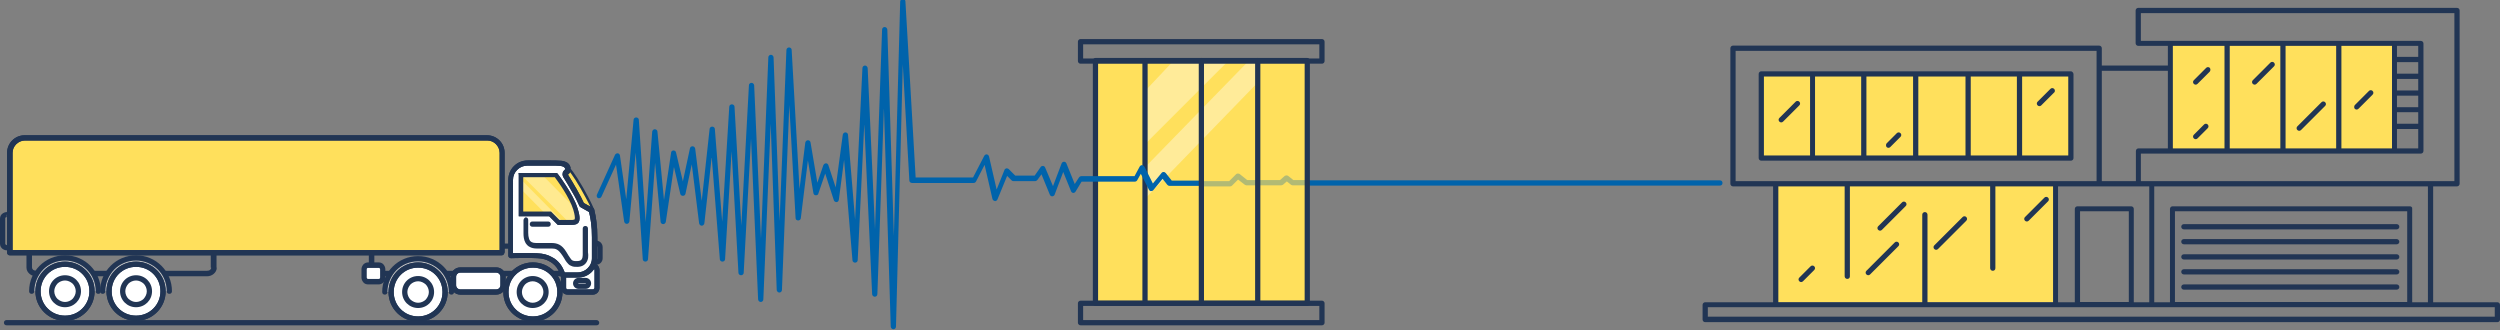 <?xml version="1.0" encoding="utf-8"?>
<!-- Generator: Adobe Illustrator 22.0.0, SVG Export Plug-In . SVG Version: 6.00 Build 0)  -->
<svg version="1.1" id="Layer_1" xmlns="http://www.w3.org/2000/svg" xmlns:xlink="http://www.w3.org/1999/xlink" x="0px" y="0px"
	 width="953.7px" height="125.9px" viewBox="0 0 953.7 125.9" style="enable-background:new 0 0 953.7 125.9;" xml:space="preserve"
	>
<rect x="0" y="0" width="953.7" height="125.9" fill="#808080" stroke="none"/>
<style type="text/css">
	.st0{fill:#0063AB;}
	.st1{fill:#FFE05C;}
	.st2{fill:#B2BA74;}
	.st3{fill:#FFEB99;}
	.st4{fill:#213554;}
	.st5{fill:#FFFFFF;}
	.st6{fill:#C3C3C3;}
	.st7{fill:#A2A2A4;}
	.st8{clip-path:url(#SVGID_2_);fill:#FFEA90;}
	.st9{fill:#68768B;}
	.st10{fill:#FFEA90;}
	.st11{fill:#2F545C;}
</style>
<g>
	<path class="st0" d="M498.7,70.8h157.4c0.6,0,1-0.4,1-1s-0.4-1-1-1H498.7c-0.6,0-1,0.4-1,1S498.1,70.8,498.7,70.8"/>
	<polyline class="st1" points="498.7,115.7 417.9,115.7 417.9,23.1 498.7,23.1 498.7,115.7 	"/>
	<path class="st0" d="M498.7,68.8L498.7,68.8v2c0.6,0,1-0.4,1-1S499.3,68.8,498.7,68.8"/>
	<path class="st2" d="M472.2,66.2c-0.3,0-0.5,0.1-0.7,0.3l-2.6,2.6h-10.4c-0.6,0-1,0.4-1,1s0.4,1,1,1h10.8c0.3,0,0.5-0.1,0.7-0.3
		l2.3-2.3l2.6,2c0.2,0.1,0.4,0.2,0.6,0.2h13.2c0.2,0,0.5-0.1,0.7-0.2l1.5-1.3l1.6,1.3c0.2,0.1,0.4,0.2,0.6,0.2h5.6v-2h-5.3l-2-1.6
		c-0.2-0.1-0.4-0.2-0.6-0.2c-0.2,0-0.5,0.1-0.7,0.2l-1.8,1.6h-12.5l-3-2.4C472.7,66.3,472.5,66.2,472.2,66.2"/>
	<polyline class="st3" points="475.8,23.8 437.6,63 437.5,75.1 479.4,31.9 479.5,23.8 475.8,23.8 	"/>
	<polyline class="st3" points="447.1,23.8 437.2,34.3 436.9,54.9 468,23.8 447.1,23.8 	"/>
	<path class="st4" d="M498.7,115.7v-1h-79.8V24.1h78.8l0,91.6H498.7v-1V115.7h1V23.1c0-0.3-0.1-0.5-0.3-0.7
		c-0.2-0.2-0.4-0.3-0.7-0.3h-80.8c-0.3,0-0.5,0.1-0.7,0.3c-0.2,0.2-0.3,0.4-0.3,0.7v92.6c0,0.3,0.1,0.5,0.3,0.7
		c0.2,0.2,0.4,0.3,0.7,0.3h80.8c0.3,0,0.5-0.1,0.7-0.3c0.2-0.2,0.3-0.4,0.3-0.7H498.7z"/>
	<path class="st4" d="M435.8,23.1v92.6c0,0.6,0.4,1,1,1c0.6,0,1-0.4,1-1V23.1c0-0.6-0.4-1-1-1C436.2,22.1,435.8,22.6,435.8,23.1"/>
	<path class="st4" d="M478.8,23.1v92.6c0,0.6,0.4,1,1,1c0.6,0,1-0.4,1-1V23.1c0-0.6-0.4-1-1-1C479.2,22.1,478.8,22.6,478.8,23.1"/>
	<path class="st4" d="M504.3,123.1v-1h-91.1v-5.4h90.1l0,6.4H504.3v-1V123.1h1v-7.4c0-0.3-0.1-0.5-0.3-0.7s-0.4-0.3-0.7-0.3h-92.1
		c-0.3,0-0.5,0.1-0.7,0.3c-0.2,0.2-0.3,0.4-0.3,0.7v7.4c0,0.3,0.1,0.5,0.3,0.7c0.2,0.2,0.4,0.3,0.7,0.3h92.1c0.3,0,0.5-0.1,0.7-0.3
		c0.2-0.2,0.3-0.4,0.3-0.7H504.3z"/>
	<path class="st4" d="M504.3,23.3v-1h-91.1v-5.4l90.1,0l0,6.4H504.3v-1V23.3h1v-7.4c0-0.3-0.1-0.5-0.3-0.7c-0.2-0.2-0.4-0.3-0.7-0.3
		h-92.1c-0.3,0-0.5,0.1-0.7,0.3c-0.2,0.2-0.3,0.4-0.3,0.7v7.4c0,0.3,0.1,0.5,0.3,0.7c0.2,0.2,0.4,0.3,0.7,0.3h92.1
		c0.3,0,0.5-0.1,0.7-0.3s0.3-0.4,0.3-0.7H504.3z"/>
	<path class="st0" d="M229.5,74.9l5.5-12.1l3.1,21.7c0.1,0.5,0.5,0.9,1,0.9c0.5,0,0.9-0.4,1-0.9l2.4-26.3l2.7,40.7
		c0,0.5,0.5,0.9,1,0.9c0.5,0,1-0.4,1-0.9l2.7-36.8l2.1,22.5c0,0.5,0.5,0.9,1,0.9c0.5,0,0.9-0.4,1-0.9l3.1-20.9l2.4,10.2
		c0.1,0.5,0.5,0.8,1,0.8c0.5,0,0.9-0.3,1-0.8l2.4-11.2l2.8,22.5c0.1,0.5,0.5,0.9,1,0.9s0.9-0.4,1-0.9l2.8-25.3l3.1,39
		c0,0.5,0.5,0.9,1,0.9c0.5,0,1-0.4,1-0.9l2.5-41.2l2.6,46.4c0,0.5,0.5,0.9,1,0.9s1-0.4,1-0.9l2.8-51.2l2.7,61.3c0,0.5,0.5,1,1,1
		c0.5,0,1-0.4,1-1l2.8-67l2.3,63.4c0,0.5,0.5,1,1,1c0.5,0,1-0.4,1-1l2.8-70.5l2.4,43.1c0,0.5,0.4,0.9,1,0.9c0.5,0,1-0.4,1-0.9
		l2.7-22l2.1,12.5c0.1,0.4,0.4,0.8,0.9,0.8c0.5,0,0.9-0.2,1-0.7l2.6-7.6l3.3,10.2c0.1,0.4,0.6,0.7,1,0.7c0.5,0,0.8-0.4,0.9-0.9
		l2-15.2l3.2,38.3c0,0.5,0.5,0.9,1,0.9s1-0.4,1-1l2.5-51.9l3,64.9c0,0.5,0.5,1,1,1c0.5,0,1-0.4,1-1l2.5-71l2.6,83.4c0,0.5,0.5,1,1,1
		c0.5,0,1-0.4,1-1l2.6-100l2.5,44.3c0,0.5,0.5,0.9,1,0.9h23.5c0.4,0,0.7-0.2,0.9-0.5l3.3-6.4l3,13c0.1,0.4,0.5,0.7,0.9,0.8
		s0.8-0.2,1-0.6l3.7-9l1.7,1.7c0.2,0.2,0.4,0.3,0.7,0.3h8.3c0.3,0,0.6-0.2,0.8-0.4l1.6-2.2l3.2,7.8c0.2,0.4,0.5,0.6,0.9,0.6
		s0.8-0.3,0.9-0.6l3.3-8.7l3,7.4c0.1,0.3,0.5,0.6,0.8,0.6c0.4,0,0.7-0.2,0.9-0.5l2.3-3.8h20.3c0.4,0,0.7-0.2,0.9-0.5l1.4-2.5
		l3.1,6.1c0.2,0.3,0.4,0.5,0.8,0.5c0.3,0,0.7-0.1,0.9-0.4l3.5-4.3l1.8,2.3c0.2,0.2,0.5,0.4,0.8,0.4H458c0.6,0,1-0.4,1-1
		c0-0.6-0.4-1-1-1l-11,0l-2.3-2.9c-0.2-0.2-0.5-0.4-0.8-0.4c-0.3,0-0.6,0.1-0.8,0.4l-3.3,4l-3.2-6.4c-0.2-0.3-0.5-0.5-0.9-0.6
		c-0.4,0-0.7,0.2-0.9,0.5l-2,3.7h-20.3c-0.3,0-0.7,0.2-0.9,0.5l-1.6,2.5l-3.2-7.9c-0.2-0.4-0.5-0.6-0.9-0.6c-0.4,0-0.8,0.3-0.9,0.6
		l-3.3,8.7l-3-7.1c-0.1-0.3-0.5-0.6-0.8-0.6c-0.4,0-0.7,0.1-0.9,0.4l-2.3,3.3h-7.4l-2.5-2.5c-0.2-0.2-0.6-0.3-0.9-0.3
		c-0.3,0.1-0.6,0.3-0.7,0.6l-3,7.5l-2.9-12.6c-0.1-0.4-0.4-0.7-0.8-0.8c-0.4-0.1-0.8,0.2-1,0.5l-4.3,8.3h-21.9l-3.9-67.2
		c0-0.5-0.5-1-1-0.9c-0.5,0-1,0.4-1,1l-2.4,89.4l-2.5-78.7c0-0.5-0.5-1-1-1c-0.5,0-1,0.4-1,1l-2.7,76.1l-2.8-61.4c0-0.5-0.5-1-1-1
		c-0.5,0-1,0.4-1,1l-2.8,57.8l-2.7-32.4c0-0.5-0.5-0.9-1-0.9c-0.5,0-0.9,0.4-1,0.9l-2.7,20.1L316,63c-0.1-0.4-0.5-0.7-0.9-0.7
		c-0.4,0-0.8,0.3-1,0.7l-2.3,6.7l-2.6-15.4c-0.1-0.5-0.5-0.8-1-0.8s-0.9,0.4-1,0.9L305,72.1l-3-53.1c0-0.5-0.5-0.9-1-0.9
		c-0.5,0-1,0.4-1,1l-2.6,65.2l-2.3-62.4c0-0.5-0.5-1-1-1c-0.5,0-1,0.4-1,1L290.3,91l-2.6-58.4c0-0.5-0.5-1-1-1c-0.5,0-1,0.4-1,0.9
		l-2.9,53.5l-2.6-45.3c0-0.5-0.5-0.9-1-0.9s-1,0.4-1,0.9l-2.7,43.9l-2.8-35.4c0-0.5-0.5-0.9-1-0.9s-1,0.4-1,0.9l-3,27.4l-2.5-19.9
		c-0.1-0.5-0.5-0.9-1-0.9c-0.5,0-0.9,0.3-1,0.8l-2.7,12.6l-2.6-11c-0.1-0.5-0.5-0.8-1-0.8c-0.5,0-0.9,0.4-0.9,0.9l-2.7,18l-2.5-26.1
		c0-0.5-0.5-0.9-1-0.9c-0.5,0-0.9,0.4-1,0.9l-2.5,34.5l-2.6-39c0-0.5-0.5-0.9-1-0.9c-0.5,0-1,0.4-1,0.9l-2.8,30.3l-2.4-16.7
		c-0.1-0.4-0.4-0.8-0.8-0.8c-0.4-0.1-0.9,0.2-1.1,0.6l-6.9,15.2c-0.2,0.5,0,1.1,0.5,1.3C228.7,75.7,229.3,75.5,229.5,74.9
		L229.5,74.9z"/>
	<path class="st4" d="M457.3,23.1v92.6c0,0.6,0.4,1,1,1c0.6,0,1-0.4,1-1V23.1c0-0.6-0.4-1-1-1C457.7,22.1,457.3,22.6,457.3,23.1"/>
	<path class="st4" d="M227.6,122.1H2.5c-0.6,0-1,0.4-1,1c0,0.6,0.4,1,1,1h225.1c0.6,0,1-0.4,1-1
		C228.6,122.6,228.1,122.1,227.6,122.1"/>
	<path class="st4" d="M227.7,109.8h-1c0,0.2-0.1,0.3-0.2,0.4c-0.1,0.1-0.2,0.1-0.3,0.1h-9.7c-0.1,0-0.2,0-0.3-0.1
		c-0.1-0.1-0.2-0.3-0.2-0.4V103c0-0.2,0.1-0.3,0.2-0.4c0.1-0.1,0.2-0.1,0.3-0.1h9.7c0.1,0,0.2,0,0.3,0.1c0.1,0.1,0.2,0.3,0.2,0.4
		v6.8H227.7h1V103c0-0.7-0.3-1.3-0.7-1.8c-0.4-0.5-1.1-0.8-1.8-0.8h-9.7c-0.7,0-1.3,0.3-1.8,0.8c-0.4,0.5-0.7,1.1-0.7,1.8v6.8
		c0,0.7,0.3,1.3,0.7,1.8c0.4,0.5,1.1,0.8,1.8,0.8h9.7c0.7,0,1.3-0.3,1.8-0.8c0.4-0.5,0.7-1.1,0.7-1.8H227.7z"/>
	<path class="st5" d="M227.7,109.8c0,0.9-0.7,1.6-1.5,1.6h-9.7c-0.8,0-1.5-0.7-1.5-1.6V103c0-0.9,0.7-1.6,1.5-1.6h9.7
		c0.8,0,1.5,0.7,1.5,1.6V109.8z"/>
	<path class="st4" d="M227.7,109.8h-1c0,0.2-0.1,0.3-0.2,0.4c-0.1,0.1-0.2,0.1-0.3,0.1h-9.7c-0.1,0-0.2,0-0.3-0.1
		c-0.1-0.1-0.2-0.3-0.2-0.4V103c0-0.2,0.1-0.3,0.2-0.4c0.1-0.1,0.2-0.1,0.3-0.1h9.7c0.1,0,0.2,0,0.3,0.1c0.1,0.1,0.2,0.3,0.2,0.4
		v6.8H227.7h1V103c0-0.7-0.3-1.3-0.7-1.8c-0.4-0.5-1.1-0.8-1.8-0.8h-9.7c-0.7,0-1.3,0.3-1.8,0.8c-0.4,0.5-0.7,1.1-0.7,1.8v6.8
		c0,0.7,0.3,1.3,0.7,1.8c0.4,0.5,1.1,0.8,1.8,0.8h9.7c0.7,0,1.3-0.3,1.8-0.8c0.4-0.5,0.7-1.1,0.7-1.8H227.7z"/>
	<path class="st5" d="M224.5,108.1c0,0.6-0.5,1.1-1.1,1.1h-2.7c-0.6,0-1.1-0.5-1.1-1.1c0-0.6,0.5-1.1,1.1-1.1h2.7
		C224,107,224.5,107.5,224.5,108.1z"/>
	<path class="st4" d="M224.5,108.1h-1l-0.1,0.1h-2.7l-0.1-0.1l0.1-0.1h2.7l0.1,0.1H224.5h1c0-1.2-1-2.1-2.1-2.1h-2.7
		c-1.2,0-2.1,1-2.1,2.1c0,1.2,1,2.1,2.1,2.1h2.7c1.2,0,2.1-1,2.1-2.1H224.5z"/>
	<path class="st4" d="M223.1,102h-1c0,0.3-0.1,0.6-0.4,0.9c-0.3,0.3-0.8,0.4-1.3,0.4h-75.9c-0.5,0-1-0.2-1.3-0.4
		c-0.3-0.3-0.4-0.6-0.4-0.9v-7.3l0-0.1l0,0l-0.3-0.1l0.2,0.2l0.1-0.1l-0.3-0.1l0.2,0.2l-0.3-0.2l0.2,0.3l0.1-0.1l-0.3-0.2l0.2,0.3
		l-0.1-0.1l0,0.1l0,0l-0.1-0.1l0,0.1c0,0,0.1,0,0.3,0c0.4,0,0.9,0.1,1.6,0.1h75.9c0.5,0,1,0.2,1.3,0.4c0.3,0.3,0.4,0.6,0.4,0.9v5.9
		H223.1h1v-5.9c0-1-0.5-1.8-1.2-2.4c-0.7-0.6-1.6-0.9-2.6-0.9h-75.9c-0.5,0-1.1-0.1-1.6-0.1c-0.2,0-0.4,0-0.7,0.1
		c-0.2,0-0.4,0.1-0.5,0.2c-0.3,0.1-0.6,0.4-0.7,0.7c-0.2,0.3-0.2,0.6-0.2,1v7.3c0,1,0.5,1.8,1.2,2.4c0.7,0.6,1.6,0.9,2.6,0.9h75.9
		c1,0,1.9-0.3,2.6-0.9c0.7-0.6,1.2-1.4,1.2-2.4H223.1z"/>
	<path class="st6" d="M146.8,111.4c0-7,5.7-12.7,12.7-12.7c7,0,12.7,5.7,12.7,12.7"/>
	<path class="st4" d="M147.8,111.4c0-3.2,1.3-6.1,3.4-8.3c2.1-2.1,5-3.4,8.3-3.4c3.2,0,6.1,1.3,8.3,3.4c2.1,2.1,3.4,5,3.4,8.3
		c0,0.6,0.4,1,1,1c0.6,0,1-0.4,1-1c0-7.6-6.1-13.7-13.7-13.7c-7.6,0-13.7,6.1-13.7,13.7c0,0.6,0.4,1,1,1
		C147.4,112.4,147.8,112,147.8,111.4L147.8,111.4z"/>
	<path class="st5" d="M169.8,111.4c0,5.7-4.6,10.3-10.3,10.3c-5.7,0-10.3-4.6-10.3-10.3c0-5.7,4.6-10.3,10.3-10.3
		C165.2,101.1,169.8,105.7,169.8,111.4z"/>
	<path class="st4" d="M169.8,111.4h-1c0,2.6-1,4.9-2.7,6.6c-1.7,1.7-4,2.7-6.6,2.7c-2.6,0-4.9-1-6.6-2.7c-1.7-1.7-2.7-4-2.7-6.6
		c0-2.6,1-4.9,2.7-6.6c1.7-1.7,4-2.7,6.6-2.7c2.6,0,4.9,1,6.6,2.7c1.7,1.7,2.7,4,2.7,6.6H169.8h1c0-6.2-5.1-11.3-11.3-11.3
		c-6.3,0-11.3,5.1-11.3,11.3c0,6.3,5.1,11.3,11.3,11.3c6.3,0,11.3-5.1,11.3-11.3H169.8z"/>
	<path class="st5" d="M164.6,111.4c0,2.8-2.3,5.1-5.1,5.1c-2.8,0-5.1-2.3-5.1-5.1s2.3-5.1,5.1-5.1
		C162.3,106.3,164.6,108.6,164.6,111.4z"/>
	<path class="st4" d="M164.6,111.4h-1c0,1.1-0.5,2.1-1.2,2.9c-0.7,0.7-1.8,1.2-2.9,1.2c-1.1,0-2.1-0.5-2.9-1.2
		c-0.7-0.7-1.2-1.8-1.2-2.9c0-1.1,0.5-2.1,1.2-2.9c0.7-0.7,1.8-1.2,2.9-1.2c1.1,0,2.1,0.5,2.9,1.2c0.7,0.7,1.2,1.8,1.2,2.9H164.6h1
		c0-3.4-2.7-6.1-6.1-6.1c-3.4,0-6.1,2.7-6.1,6.1c0,3.4,2.7,6.1,6.1,6.1c3.4,0,6.1-2.7,6.1-6.1H164.6z"/>
	<path class="st5" d="M146,105.9c0,0.9-0.7,1.6-1.5,1.6h-4.1c-0.8,0-1.5-0.7-1.5-1.6v-3.2c0-0.9,0.7-1.6,1.5-1.6h4.1
		c0.8,0,1.5,0.7,1.5,1.6V105.9z"/>
	<path class="st5" d="M191.9,108.8c0,1.4-1.1,2.6-2.6,2.6h-13.7c-1.4,0-2.6-1.1-2.6-2.6v-3.2c0-1.4,1.1-2.6,2.6-2.6h13.7
		c1.4,0,2.6,1.1,2.6,2.6V108.8z"/>
	<path class="st4" d="M191.9,108.8h-1c0,0.9-0.7,1.6-1.6,1.6h-13.7c-0.9,0-1.6-0.7-1.6-1.6v-3.2c0-0.9,0.7-1.6,1.6-1.6h13.7
		c0.9,0,1.6,0.7,1.6,1.6v3.2H191.9h1v-3.2c0-2-1.6-3.6-3.6-3.6h-13.7c-2,0-3.6,1.6-3.6,3.6v3.2c0,2,1.6,3.6,3.6,3.6h13.7
		c2,0,3.6-1.6,3.6-3.6H191.9z"/>
	<path class="st5" d="M213.6,111.4c0,5.7-4.6,10.3-10.3,10.3c-5.7,0-10.3-4.6-10.3-10.3c0-5.7,4.6-10.3,10.3-10.3
		C208.9,101.1,213.6,105.7,213.6,111.4z"/>
	<path class="st4" d="M213.6,111.4h-1c0,2.6-1,4.9-2.7,6.6c-1.7,1.7-4,2.7-6.6,2.7c-2.6,0-4.9-1-6.6-2.7c-1.7-1.7-2.7-4-2.7-6.6
		c0-2.6,1-4.9,2.7-6.6c1.7-1.7,4-2.7,6.6-2.7c2.6,0,4.9,1,6.6,2.7c1.7,1.7,2.7,4,2.7,6.6H213.6h1c0-6.3-5.1-11.3-11.3-11.3
		c-6.3,0-11.3,5.1-11.3,11.3c0,6.3,5.1,11.3,11.3,11.3c6.3,0,11.3-5.1,11.3-11.3H213.6z"/>
	<path class="st5" d="M208.3,111.4c0,2.8-2.3,5.1-5.1,5.1c-2.8,0-5.1-2.3-5.1-5.1s2.3-5.1,5.1-5.1
		C206,106.3,208.3,108.6,208.3,111.4z"/>
	<path class="st4" d="M208.3,111.4h-1c0,1.1-0.5,2.1-1.2,2.9c-0.7,0.7-1.8,1.2-2.9,1.2c-1.1,0-2.1-0.5-2.9-1.2
		c-0.7-0.7-1.2-1.8-1.2-2.9c0-1.1,0.5-2.1,1.2-2.9c0.7-0.7,1.8-1.2,2.9-1.2c1.1,0,2.1,0.5,2.9,1.2c0.7,0.7,1.2,1.8,1.2,2.9H208.3h1
		c0-3.4-2.7-6.1-6.1-6.1c-3.4,0-6.1,2.7-6.1,6.1c0,3.4,2.7,6.1,6.1,6.1c3.4,0,6.1-2.7,6.1-6.1H208.3z"/>
	<path class="st4" d="M146,105.9h-1c0,0.2-0.1,0.3-0.2,0.4c-0.1,0.1-0.2,0.1-0.3,0.1h-4.1c-0.1,0-0.2,0-0.3-0.1
		c-0.1-0.1-0.2-0.3-0.2-0.4v-3.2c0-0.2,0.1-0.3,0.2-0.4c0.1-0.1,0.2-0.1,0.3-0.1h4.1c0.1,0,0.2,0,0.3,0.1c0.1,0.1,0.2,0.3,0.2,0.4
		v3.2H146h1v-3.2c0-0.7-0.3-1.3-0.7-1.8c-0.4-0.5-1.1-0.8-1.8-0.8h-4.1c-0.7,0-1.3,0.3-1.8,0.8c-0.4,0.5-0.7,1.1-0.7,1.8v3.2
		c0,0.7,0.3,1.3,0.7,1.8c0.4,0.5,1.1,0.8,1.8,0.8h4.1c0.7,0,1.3-0.3,1.8-0.8c0.4-0.5,0.7-1.1,0.7-1.8H146z"/>
	<path class="st4" d="M191.9,108.8h-1c0,0.9-0.7,1.6-1.6,1.6h-13.7c-0.9,0-1.6-0.7-1.6-1.6v-3.2c0-0.9,0.7-1.6,1.6-1.6h13.7
		c0.9,0,1.6,0.7,1.6,1.6v3.2H191.9h1v-3.2c0-2-1.6-3.6-3.6-3.6h-13.7c-2,0-3.6,1.6-3.6,3.6v3.2c0,2,1.6,3.6,3.6,3.6h13.7
		c2,0,3.6-1.6,3.6-3.6H191.9z"/>
	<path class="st4" d="M81.6,102h-1c0,0.3-0.1,0.6-0.4,0.9c-0.3,0.3-0.8,0.4-1.3,0.4h-65c-0.5,0-1-0.2-1.3-0.4
		c-0.3-0.3-0.4-0.6-0.4-0.9v-7.3l0-0.1l0,0l-0.3-0.1l0.2,0.2l0.1-0.1l-0.3-0.1l0.2,0.2l-0.3-0.2l0.2,0.3l0.1-0.1l-0.3-0.2l0.2,0.3
		l-0.1-0.1l0,0.1l0,0l-0.1-0.1l0,0.1c0,0,0.1,0,0.3,0c0.4,0,0.9,0.1,1.6,0.1h65c0.5,0,1,0.2,1.3,0.4c0.3,0.3,0.4,0.6,0.4,0.9v5.9
		H81.6h1v-5.9c0-1-0.5-1.8-1.2-2.4c-0.7-0.6-1.6-0.9-2.6-0.9h-65c-0.5,0-1.1-0.1-1.6-0.1c-0.2,0-0.4,0-0.7,0.1
		c-0.2,0-0.4,0.1-0.5,0.2c-0.3,0.1-0.6,0.4-0.7,0.7c-0.2,0.3-0.2,0.6-0.2,1v7.3c0,1,0.5,1.8,1.2,2.4c0.7,0.6,1.6,0.9,2.6,0.9h65
		c1,0,1.9-0.3,2.6-0.9c0.7-0.6,1.2-1.4,1.2-2.4H81.6z"/>
	<path class="st4" d="M2.6,81.9v-1c-0.7,0-1.3,0.3-1.8,0.7C0.3,82,0,82.7,0,83.4V93c0,0.7,0.3,1.3,0.8,1.8c0.5,0.4,1.1,0.7,1.8,0.7
		h6.8c0.7,0,1.3-0.3,1.8-0.7c0.5-0.4,0.8-1.1,0.8-1.8v-9.7c0-0.7-0.3-1.3-0.8-1.8c-0.5-0.4-1.1-0.7-1.8-0.7H2.6V81.9v1h6.8
		c0.2,0,0.3,0.1,0.4,0.2c0.1,0.1,0.1,0.2,0.1,0.3V93c0,0.1,0,0.2-0.1,0.3c-0.1,0.1-0.3,0.2-0.4,0.2H2.6c-0.2,0-0.3-0.1-0.4-0.2
		C2,93.2,2,93.1,2,93v-9.7c0-0.1,0-0.2,0.1-0.3c0.1-0.1,0.3-0.2,0.4-0.2V81.9z"/>
	<path class="st1" d="M191.5,96.4H3.8V58.3c0-3.1,2.5-5.7,5.7-5.7h176.4c3.1,0,5.7,2.5,5.7,5.7V96.4z"/>
	<path class="st4" d="M191.5,96.4v-1H4.8l0-37.1c0-1.3,0.5-2.4,1.4-3.3c0.8-0.8,2-1.4,3.3-1.4h176.4c1.3,0,2.4,0.5,3.3,1.4
		c0.8,0.8,1.4,2,1.4,3.3v38.1H191.5v-1V96.4h1V58.3c0-3.7-3-6.7-6.7-6.7H9.4c-3.7,0-6.7,3-6.7,6.7v38.1c0,0.3,0.1,0.5,0.3,0.7
		s0.4,0.3,0.7,0.3h187.7c0.3,0,0.5-0.1,0.7-0.3c0.2-0.2,0.3-0.4,0.3-0.7H191.5z"/>
	<path class="st6" d="M12.1,111.1c0-7,5.7-12.7,12.7-12.7c7,0,12.7,5.7,12.7,12.7"/>
	<path class="st4" d="M13.1,111.1c0-3.2,1.3-6.1,3.4-8.3c2.1-2.1,5-3.4,8.3-3.4c3.2,0,6.1,1.3,8.3,3.4c2.1,2.1,3.4,5,3.4,8.3
		c0,0.6,0.4,1,1,1c0.6,0,1-0.4,1-1c0-7.6-6.1-13.7-13.7-13.7c-7.6,0-13.7,6.1-13.7,13.7c0,0.6,0.4,1,1,1
		C12.7,112.1,13.1,111.6,13.1,111.1L13.1,111.1z"/>
	<path class="st5" d="M35.1,111.1c0,5.7-4.6,10.3-10.3,10.3c-5.7,0-10.3-4.6-10.3-10.3c0-5.7,4.6-10.3,10.3-10.3
		C30.5,100.8,35.1,105.4,35.1,111.1z"/>
	<path class="st4" d="M35.1,111.1h-1c0,2.6-1,4.9-2.7,6.6c-1.7,1.7-4,2.7-6.6,2.7c-2.6,0-4.9-1-6.6-2.7c-1.7-1.7-2.7-4-2.7-6.6
		c0-2.6,1-4.9,2.7-6.6c1.7-1.7,4-2.7,6.6-2.7c2.6,0,4.9,1,6.6,2.7c1.7,1.7,2.7,4,2.7,6.6H35.1h1c0-6.3-5.1-11.3-11.3-11.3
		c-6.3,0-11.3,5.1-11.3,11.3c0,6.3,5.1,11.3,11.3,11.3c6.3,0,11.3-5.1,11.3-11.3H35.1z"/>
	<path class="st5" d="M29.9,111.1c0,2.8-2.3,5.1-5.1,5.1c-2.8,0-5.1-2.3-5.1-5.1c0-2.8,2.3-5.1,5.1-5.1
		C27.6,106,29.9,108.3,29.9,111.1z"/>
	<path class="st4" d="M29.9,111.1h-1c0,1.1-0.5,2.1-1.2,2.9c-0.7,0.7-1.8,1.2-2.9,1.2c-1.1,0-2.1-0.5-2.9-1.2
		c-0.7-0.7-1.2-1.8-1.2-2.9c0-1.1,0.5-2.1,1.2-2.9c0.7-0.7,1.8-1.2,2.9-1.2c1.1,0,2.1,0.5,2.9,1.2c0.7,0.7,1.2,1.8,1.2,2.9H29.9h1
		c0-3.4-2.7-6.1-6.1-6.1c-3.4,0-6.1,2.7-6.1,6.1c0,3.4,2.7,6.1,6.1,6.1c3.4,0,6.1-2.7,6.1-6.1H29.9z"/>
	<path class="st6" d="M39.2,111.1c0-7,5.7-12.7,12.7-12.7c7,0,12.7,5.7,12.7,12.7"/>
	<path class="st4" d="M40.2,111.1c0-3.2,1.3-6.1,3.4-8.3c2.1-2.1,5-3.4,8.3-3.4c3.2,0,6.1,1.3,8.3,3.4c2.1,2.1,3.4,5,3.4,8.3
		c0,0.6,0.4,1,1,1c0.6,0,1-0.4,1-1c0-7.6-6.1-13.7-13.7-13.7c-7.6,0-13.7,6.1-13.7,13.7c0,0.6,0.4,1,1,1
		C39.8,112.1,40.2,111.6,40.2,111.1L40.2,111.1z"/>
	<path class="st5" d="M62.2,111.1c0,5.7-4.6,10.3-10.3,10.3c-5.7,0-10.3-4.6-10.3-10.3c0-5.7,4.6-10.3,10.3-10.3
		C57.6,100.8,62.2,105.4,62.2,111.1z"/>
	<path class="st4" d="M62.2,111.1h-1c0,2.6-1,4.9-2.7,6.6c-1.7,1.7-4,2.7-6.6,2.7c-2.6,0-4.9-1-6.6-2.7c-1.7-1.7-2.7-4-2.7-6.6
		c0-2.6,1-4.9,2.7-6.6c1.7-1.7,4-2.7,6.6-2.7c2.6,0,4.9,1,6.6,2.7c1.7,1.7,2.7,4,2.7,6.6H62.2h1c0-6.3-5.1-11.3-11.3-11.3
		c-6.3,0-11.3,5.1-11.3,11.3c0,6.3,5.1,11.3,11.3,11.3c6.3,0,11.3-5.1,11.3-11.3H62.2z"/>
	<path class="st5" d="M57,111.1c0,2.8-2.3,5.1-5.1,5.1c-2.8,0-5.1-2.3-5.1-5.1c0-2.8,2.3-5.1,5.1-5.1C54.7,106,57,108.3,57,111.1z"
		/>
	<path class="st4" d="M57,111.1h-1c0,1.1-0.5,2.1-1.2,2.9c-0.7,0.7-1.8,1.2-2.9,1.2c-1.1,0-2.1-0.5-2.9-1.2
		c-0.7-0.7-1.2-1.8-1.2-2.9c0-1.1,0.5-2.1,1.2-2.9c0.7-0.7,1.8-1.2,2.9-1.2c1.1,0,2.1,0.5,2.9,1.2c0.7,0.7,1.2,1.8,1.2,2.9H57h1
		c0-3.4-2.7-6.1-6.1-6.1c-3.4,0-6.1,2.7-6.1,6.1c0,3.4,2.7,6.1,6.1,6.1c3.4,0,6.1-2.7,6.1-6.1H57z"/>
	<path class="st4" d="M191.5,96.4v-1H4.8l0-37.1c0-1.3,0.5-2.4,1.4-3.3c0.8-0.8,2-1.4,3.3-1.4h176.4c1.3,0,2.4,0.5,3.3,1.4
		c0.8,0.8,1.4,2,1.4,3.3v38.1H191.5v-1V96.4h1V58.3c0-3.7-3-6.7-6.7-6.7H9.4c-3.7,0-6.7,3-6.7,6.7v38.1c0,0.3,0.1,0.5,0.3,0.7
		s0.4,0.3,0.7,0.3h187.7c0.3,0,0.5-0.1,0.7-0.3c0.2-0.2,0.3-0.4,0.3-0.7H191.5z"/>
	<path class="st4" d="M35.1,111.1h-1c0,2.6-1,4.9-2.7,6.6c-1.7,1.7-4,2.7-6.6,2.7c-2.6,0-4.9-1-6.6-2.7c-1.7-1.7-2.7-4-2.7-6.6
		c0-2.6,1-4.9,2.7-6.6c1.7-1.7,4-2.7,6.6-2.7c2.6,0,4.9,1,6.6,2.7c1.7,1.7,2.7,4,2.7,6.6H35.1h1c0-6.3-5.1-11.3-11.3-11.3
		c-6.3,0-11.3,5.1-11.3,11.3c0,6.3,5.1,11.3,11.3,11.3c6.3,0,11.3-5.1,11.3-11.3H35.1z"/>
	<path class="st4" d="M62.2,111.1h-1c0,2.6-1,4.9-2.7,6.6c-1.7,1.7-4,2.7-6.6,2.7c-2.6,0-4.9-1-6.6-2.7c-1.7-1.7-2.7-4-2.7-6.6
		c0-2.6,1-4.9,2.7-6.6c1.7-1.7,4-2.7,6.6-2.7c2.6,0,4.9,1,6.6,2.7c1.7,1.7,2.7,4,2.7,6.6H62.2h1c0-6.3-5.1-11.3-11.3-11.3
		c-6.3,0-11.3,5.1-11.3,11.3c0,6.3,5.1,11.3,11.3,11.3c6.3,0,11.3-5.1,11.3-11.3H62.2z"/>
	<path class="st4" d="M169.8,111.4h-1c0,2.6-1,4.9-2.7,6.6c-1.7,1.7-4,2.7-6.6,2.7c-2.6,0-4.9-1-6.6-2.7c-1.7-1.7-2.7-4-2.7-6.6
		c0-2.6,1-4.9,2.7-6.6c1.7-1.7,4-2.7,6.6-2.7c2.6,0,4.9,1,6.6,2.7c1.7,1.7,2.7,4,2.7,6.6H169.8h1c0-6.2-5.1-11.3-11.3-11.3
		c-6.3,0-11.3,5.1-11.3,11.3c0,6.3,5.1,11.3,11.3,11.3c6.3,0,11.3-5.1,11.3-11.3H169.8z"/>
	<path class="st4" d="M213.6,111.4h-1c0,2.6-1,4.9-2.7,6.6c-1.7,1.7-4,2.7-6.6,2.7c-2.6,0-4.9-1-6.6-2.7c-1.7-1.7-2.7-4-2.7-6.6
		c0-2.6,1-4.9,2.7-6.6c1.7-1.7,4-2.7,6.6-2.7c2.6,0,4.9,1,6.6,2.7c1.7,1.7,2.7,4,2.7,6.6H213.6h1c0-6.3-5.1-11.3-11.3-11.3
		c-6.3,0-11.3,5.1-11.3,11.3c0,6.3,5.1,11.3,11.3,11.3c6.3,0,11.3-5.1,11.3-11.3H213.6z"/>
	<path class="st7" d="M228.9,98.5c0,0.8-0.7,1.5-1.5,1.5c-0.8,0-1.5-0.7-1.5-1.5v-4.2c0-0.8,0.7-1.5,1.5-1.5c0.8,0,1.5,0.7,1.5,1.5
		V98.5z"/>
	<path class="st4" d="M228.9,98.5h-1c0,0.3-0.2,0.5-0.5,0.5c-0.3,0-0.5-0.2-0.5-0.5v-4.2c0-0.3,0.2-0.5,0.5-0.5
		c0.3,0,0.5,0.2,0.5,0.5v4.2H228.9h1v-4.2c0-1.4-1.1-2.5-2.5-2.5c-1.4,0-2.5,1.1-2.5,2.5v4.2c0,1.4,1.1,2.5,2.5,2.5
		c1.4,0,2.5-1.1,2.5-2.5H228.9z"/>
	<path class="st1" d="M217,64.3l-1.7,2l7.3,13l3.4,0.3c0,0-0.9-2.5-4-7.9C218.8,66.4,217,64.3,217,64.3z"/>
	<path class="st4" d="M217,64.3l-0.4-0.3l-1.9,2.3l7.6,13.5l4.5,0.5l-0.3-0.8c0,0-1-2.5-4.1-8c-3.1-5.4-5-7.5-5-7.5l-0.4-0.4
		l-0.4,0.4L217,64.3l-0.4,0.3l0,0c0.2,0.2,2,2.3,4.9,7.3c1.5,2.7,2.6,4.7,3.2,5.9c0.3,0.6,0.5,1.1,0.7,1.4c0.1,0.2,0.1,0.3,0.1,0.3
		l0,0.1l0.5-0.2l0.1-0.5l-3.2-0.3l-7-12.4l1.5-1.8L217,64.3l-0.4,0.3L217,64.3z"/>
	<path class="st5" d="M216.7,64.2c0.1,1.2-1.4,1.4-1,2.6c0.1,0.2,0.2,0.4,0.3,0.6c1.4,2.2,4.9,8.1,6,10.7l3.7,2.1
		c0.7,2.7,1.2,6,1.2,10.2c0,3.8,0,8,0,8c0,3.5-2.9,6.4-6.4,6.4h-5.8l0-0.1c0,0-1.3-6.9-9.7-7.2c-4.7-0.2-9.4,0-10.1,0V68.6
		c0-3.5,2.9-6.4,6.4-6.4h8.7c3.8,0,5.4,0,6.4,1.2C216.6,63.6,216.7,63.9,216.7,64.2"/>
	<path class="st4" d="M216.7,64.2l-1,0.1l0,0l0,0.1c0,0.1-0.2,0.3-0.5,0.6c-0.1,0.1-0.3,0.3-0.4,0.5c-0.1,0.2-0.2,0.5-0.2,0.9
		c0,0.2,0,0.5,0.1,0.7c0.1,0.3,0.2,0.6,0.4,0.8l0,0c0.7,1.1,1.9,3.1,3.1,5.2c1.2,2,2.3,4.2,2.8,5.4c0.1,0.2,0.2,0.4,0.4,0.5l3.7,2.1
		l0.5-0.9l-1,0.3c0.7,2.6,1.2,5.8,1.2,10c0,3.8,0,8,0,8c0,1.5-0.6,2.8-1.6,3.8c-1,1-2.3,1.6-3.8,1.6h-5.8v1l1,0.2l0-0.1
		c0-0.1,0-0.3,0-0.4c0-0.1-0.4-1.9-1.9-3.9c-0.8-1-1.8-2-3.3-2.7c-1.4-0.8-3.2-1.3-5.5-1.4c-1.7-0.1-3.5-0.1-5-0.1
		c-2.7,0-4.7,0.1-5.2,0.1l0,1h1V68.6c0-1.5,0.6-2.8,1.6-3.8c1-1,2.3-1.6,3.8-1.6h8.7c1.9,0,3.2,0,4.1,0.1c0.4,0.1,0.8,0.2,1,0.3
		c0.2,0.1,0.4,0.2,0.5,0.4c0.1,0.1,0.1,0.2,0.2,0.4l0,0L216.7,64.2l1-0.1c-0.1-0.5-0.3-1-0.6-1.4c-0.3-0.4-0.7-0.7-1.2-0.9
		c-0.7-0.3-1.5-0.5-2.4-0.5c-1-0.1-2.1-0.1-3.5-0.1h-8.7c-4.1,0-7.4,3.3-7.4,7.4v28.9c0,0.3,0.1,0.5,0.3,0.7
		c0.2,0.2,0.5,0.3,0.7,0.3c0.5,0,2.5-0.1,5.2-0.1c1.5,0,3.2,0,4.9,0.1c2,0.1,3.4,0.5,4.6,1.2c1.7,0.9,2.8,2.2,3.4,3.4
		c0.3,0.5,0.5,1,0.6,1.4c0.1,0.2,0.1,0.3,0.1,0.4l0,0.1l0,0l0.2,0l-0.2,0l0,0l0.2,0l-0.2,0l1-0.2l-1-0.2l0,0.1
		c-0.1,0.3,0,0.6,0.2,0.8c0.2,0.2,0.5,0.4,0.8,0.4h5.8c4.1,0,7.4-3.3,7.4-7.4c0,0,0-4.3,0-8c0-4.3-0.5-7.7-1.2-10.5
		c-0.1-0.3-0.2-0.5-0.5-0.6l-3.7-2.1l-0.5,0.9l0.9-0.4c-0.6-1.4-1.7-3.5-2.9-5.6c-1.2-2.1-2.4-4.1-3.1-5.2l0,0
		c-0.1-0.1-0.2-0.3-0.2-0.4l0,0l-0.1,0h0.1l0,0l-0.1,0h0.1h-0.1l0.1,0l0,0h-0.1l0.1,0l0,0l0,0l0,0l0,0l0,0c0,0,0.2-0.2,0.5-0.5
		c0.1-0.2,0.3-0.4,0.4-0.6c0.1-0.3,0.2-0.6,0.2-0.9l0-0.2l0,0L216.7,64.2z"/>
	<line class="st6" x1="203.1" y1="85.5" x2="209.1" y2="85.5"/>
	<path class="st4" d="M203.1,86.5h6c0.6,0,1-0.4,1-1c0-0.6-0.4-1-1-1h-6c-0.6,0-1,0.4-1,1C202.1,86.1,202.5,86.5,203.1,86.5"/>
	<path class="st4" d="M199.7,84c0,0,0,0.7,0,1.7c0,1,0,2.2,0,3.3c0,1.1,0.1,2.5,0.8,3.7c0.4,0.6,0.9,1.2,1.6,1.5
		c0.7,0.4,1.6,0.6,2.6,0.6c3.6,0,2.4,0,4.7,0c0.4,0,0.8,0,1.1,0c0.8,0,1.4,0.1,1.9,0.4c0.6,0.3,1.2,0.9,2.1,2.2
		c0.5,0.8,1,1.5,1.3,2.1c0.3,0.4,0.6,0.8,0.9,1.1c0.4,0.5,1,0.8,1.6,1c0.6,0.2,1.2,0.2,2,0.2c0.8,0,1.5-0.2,2.1-0.5
		c0.9-0.5,1.4-1.2,1.7-2c0.3-0.7,0.3-1.4,0.3-2c0-0.5-0.1-0.9-0.1-1l-1,0.2h1v-9.3c0-0.6-0.4-1-1-1c-0.6,0-1,0.4-1,1l0,9.3l0,0.2
		l0.1,0l-0.1,0l0,0l0.1,0l-0.1,0c0,0,0,0.3,0,0.6c0,0.5-0.1,1.2-0.4,1.6c-0.1,0.2-0.3,0.4-0.6,0.5c-0.3,0.1-0.6,0.2-1.2,0.2
		c-0.6,0-1.1,0-1.3-0.1c-0.2-0.1-0.4-0.1-0.5-0.2c-0.2-0.1-0.5-0.4-0.8-0.9c-0.4-0.5-0.8-1.2-1.4-2.2c-0.9-1.5-1.8-2.4-2.8-2.9
		c-1-0.5-2-0.6-2.9-0.6c-0.4,0-0.7,0-1.1,0c-2.4,0-1.1,0-4.7,0c-0.8,0-1.3-0.1-1.7-0.3c-0.6-0.3-0.9-0.7-1.1-1.4
		c-0.2-0.6-0.3-1.4-0.3-2.2c0-2.1,0-4.9,0-4.9c0-0.6-0.4-1-1-1C200.2,83,199.7,83.5,199.7,84L199.7,84z"/>
	<path class="st1" d="M198.4,66.4v15.6h11.3l3.3,3.3c0,0,0.5,0,3,0c4.1,0,5.7,0.3,3.9-5.5c-1.7-5.6-7.6-13.3-7.6-13.3H198.4"/>
	<path class="st4" d="M198.4,66.4h-0.5v16.1h11.6l3.3,3.3h0.2c0,0,0.5,0,3,0c0.3,0,0.7,0,1,0c1.2,0,2.1,0,2.9-0.3
		c0.4-0.2,0.7-0.4,0.9-0.8c0.2-0.4,0.3-0.8,0.3-1.4c0-0.9-0.2-2-0.7-3.6c-0.9-2.9-2.8-6.2-4.5-8.9c-1.7-2.6-3.2-4.6-3.2-4.6
		l-0.2-0.2h-14.6v0.5H198.4v0.5h13.9v-0.5l-0.4,0.3c0,0,0.1,0.1,0.3,0.3c0.6,0.8,2.1,2.8,3.6,5.2c1.5,2.4,3,5.2,3.7,7.6
		c0.5,1.5,0.7,2.6,0.7,3.3c0,0.4-0.1,0.7-0.2,0.9c-0.1,0.1-0.2,0.2-0.3,0.3c-0.2,0.1-0.5,0.2-1,0.3c-0.5,0.1-1,0.1-1.7,0.1
		c-0.3,0-0.6,0-1,0c-2.5,0-3,0-3,0v0.5l0.4-0.4l-3.4-3.4h-11V66.4H198.4v0.5V66.4"/>
	<g>
		<defs>
			<path id="SVGID_1_" d="M207,66.9h-8l17.9,17.8c0,0,0,0,0,0c0,0,0,0,0,0c0.6,0,1.2,0,1.6-0.1c0.5-0.1,0.8-0.1,1-0.3
				c0.1-0.1,0.2-0.2,0.3-0.3c0.1-0.2,0.2-0.5,0.2-0.9c0-0.7-0.2-1.8-0.7-3.3c-0.1-0.3-0.2-0.5-0.3-0.8L207,66.9"/>
		</defs>
		<clipPath id="SVGID_2_">
			<use xlink:href="#SVGID_1_"  style="overflow:visible;"/>
		</clipPath>
		<rect x="199" y="66.9" class="st8" width="21.1" height="17.8"/>
	</g>
	<path class="st9" d="M219.2,79c0.1,0.3,0.2,0.5,0.3,0.8c0.5,1.5,0.7,2.6,0.7,3.3c0,0.4-0.1,0.7-0.2,0.9c-0.1,0.1-0.2,0.2-0.3,0.3
		c-0.2,0.1-0.5,0.2-1,0.3c-0.4,0.1-1,0.1-1.6,0.1c0,0,0,0,0,0c0,0,0,0,0,0l0.3,0.3c0,0,0.1,0,0.2,0c0.5,0,1.7,0,2.2-0.3
		c0.9-0.5,0.8-1.2,0.8-2c0-0.9-0.8-3.3-0.8-3.3L219.2,79 M206.5,66.4h-8l0.5,0.5h8L206.5,66.4"/>
	<path class="st10" d="M198.9,68.6v3.7l9,9.1h1.9l3.3,3.3c0.2,0,0.8,0,1.7,0L198.9,68.6"/>
	<path class="st9" d="M209.9,81.4h-1.9l0.5,0.5h1.2l3.3,3.3l2.4,0l-0.5-0.5c-1,0-1.5,0-1.7,0L209.9,81.4 M198.4,68.1v3.7l0.5,0.5
		v-3.7L198.4,68.1"/>
	<path class="st11" d="M199.1,67.1h12.8c1.1,1.4,5.9,8,7.3,12.8c0.2,0.8,1,3.4,0.4,4.2c-0.3,0.4-1.4,0.5-2.6,0.5c-0.2,0-0.3,0-0.5,0
		c-0.2,0-0.4,0-0.6,0h-2.7l-3.1-3.1l-0.2-0.2h-0.3h-10.6V67.1 M198.4,66.4v15.6h11.3l3.3,3.3c0,0,0.5,0,3,0c0.4,0,0.7,0,1.1,0
		c3.3,0,4.4-0.2,2.9-5.5c-1.6-5.6-7.6-13.3-7.6-13.3H198.4z"/>
	<path class="st4" d="M199.1,67.6h12.8v-0.5l-0.4,0.3c0.5,0.7,2,2.7,3.5,5.1c1.5,2.4,3,5.2,3.7,7.5c0.2,0.6,0.6,2.2,0.6,3.1
		c0,0.3-0.1,0.6-0.1,0.6l0,0c-0.1,0.1-0.4,0.1-0.8,0.2c-0.4,0-0.9,0-1.4,0c-0.2,0-0.3,0-0.5,0h0c-0.2,0-0.4,0-0.6,0h-2.5l-2.9-2.9
		l-0.2-0.2l-0.1-0.1h-0.5h-10.1l0-13.6h-1l0,14.6h11.1h0.1l0.1,0.1L213,85h2.9c0.2,0,0.4,0,0.6,0h0c0.2,0,0.3,0,0.5,0
		c0.6,0,1.2,0,1.7-0.1c0.3,0,0.5-0.1,0.7-0.2c0.2-0.1,0.4-0.2,0.6-0.4c0.3-0.4,0.3-0.8,0.3-1.2c0-1.2-0.5-2.8-0.6-3.4
		c-0.7-2.5-2.3-5.3-3.8-7.8c-1.5-2.4-3-4.4-3.6-5.2l-0.2-0.2h-13V67.6L199.1,67.6z M198.4,66.4h-0.5v16.1h11.6l3.3,3.3h0.2
		c0,0,0.5,0,3,0c0.4,0,0.7,0,1.1,0c1.2,0,2.1,0,2.8-0.3c0.4-0.2,0.7-0.5,0.9-0.8c0.2-0.4,0.3-0.8,0.3-1.4c0-0.9-0.2-2-0.7-3.6
		c-0.8-2.9-2.7-6.2-4.5-8.9c-1.7-2.7-3.2-4.6-3.3-4.6l-0.2-0.2h-14.6v0.5H198.4v0.5h13.9v-0.5l-0.4,0.3c0,0,0.1,0.1,0.3,0.3
		c0.6,0.8,2.1,2.8,3.6,5.2c1.5,2.4,3,5.2,3.7,7.6c0.4,1.5,0.6,2.6,0.6,3.3c0,0.4-0.1,0.7-0.2,0.9c-0.1,0.1-0.2,0.2-0.3,0.3
		c-0.2,0.1-0.5,0.2-0.9,0.3c-0.4,0.1-1,0.1-1.6,0.1c-0.3,0-0.7,0-1.1,0c-2.5,0-3,0-3,0v0.5l0.4-0.4l-3.4-3.4h-11l0-15.1H198.4v0.5
		V66.4z"/>
	<path class="st4" d="M216.7,64.2l-1,0.1l0,0l0,0.1c0,0.1-0.2,0.3-0.5,0.6c-0.1,0.1-0.3,0.3-0.4,0.5c-0.1,0.2-0.2,0.5-0.2,0.9
		c0,0.2,0,0.5,0.1,0.7c0.1,0.3,0.2,0.6,0.4,0.8l0,0c0.7,1.1,1.9,3.1,3.1,5.2c1.2,2,2.3,4.2,2.8,5.4c0.1,0.2,0.2,0.4,0.4,0.5l3.7,2.1
		l0.5-0.9l-1,0.3c0.7,2.6,1.2,5.8,1.2,10c0,3.8,0,8,0,8c0,1.5-0.6,2.8-1.6,3.8c-1,1-2.3,1.6-3.8,1.6h-5.8v1l1,0.2l0-0.1
		c0-0.1,0-0.3,0-0.4c0-0.1-0.4-1.9-1.9-3.9c-0.8-1-1.8-2-3.3-2.7c-1.4-0.8-3.2-1.3-5.5-1.4c-1.7-0.1-3.5-0.1-5-0.1
		c-2.7,0-4.7,0.1-5.2,0.1l0,1h1V68.6c0-1.5,0.6-2.8,1.6-3.8c1-1,2.3-1.6,3.8-1.6h8.7c1.9,0,3.2,0,4.1,0.1c0.4,0.1,0.8,0.2,1,0.3
		c0.2,0.1,0.4,0.2,0.5,0.4c0.1,0.1,0.1,0.2,0.2,0.4l0,0L216.7,64.2l1-0.1c-0.1-0.5-0.3-1-0.6-1.4c-0.3-0.4-0.7-0.7-1.2-0.9
		c-0.7-0.3-1.5-0.5-2.4-0.5c-1-0.1-2.1-0.1-3.5-0.1h-8.7c-4.1,0-7.4,3.3-7.4,7.4v28.9c0,0.3,0.1,0.5,0.3,0.7
		c0.2,0.2,0.5,0.3,0.7,0.3c0.5,0,2.5-0.1,5.2-0.1c1.5,0,3.2,0,4.9,0.1c2,0.1,3.4,0.5,4.6,1.2c1.7,0.9,2.8,2.2,3.4,3.4
		c0.3,0.5,0.5,1,0.6,1.4c0.1,0.2,0.1,0.3,0.1,0.4l0,0.1l0,0l0.2,0l-0.2,0l0,0l0.2,0l-0.2,0l1-0.2l-1-0.2l0,0.1
		c-0.1,0.3,0,0.6,0.2,0.8c0.2,0.2,0.5,0.4,0.8,0.4h5.8c4.1,0,7.4-3.3,7.4-7.4c0,0,0-4.3,0-8c0-4.3-0.5-7.7-1.2-10.5
		c-0.1-0.3-0.2-0.5-0.5-0.6l-3.7-2.1l-0.5,0.9l0.9-0.4c-0.6-1.4-1.7-3.5-2.9-5.6c-1.2-2.1-2.4-4.1-3.1-5.2l0,0
		c-0.1-0.1-0.2-0.3-0.2-0.4l0,0l-0.1,0h0.1l0,0l-0.1,0h0.1h-0.1l0.1,0l0,0h-0.1l0.1,0l0,0l0,0l0,0l0,0l0,0c0,0,0.2-0.2,0.5-0.5
		c0.1-0.2,0.3-0.4,0.4-0.6c0.1-0.3,0.2-0.6,0.2-0.9l0-0.2l0,0L216.7,64.2z"/>
	<rect x="677.3" y="70.1" class="st1" width="106.8" height="45.2"/>
	<rect x="828" y="16.4" class="st1" width="85.5" height="41"/>
	<rect x="671.8" y="27.9" class="st1" width="118.2" height="32.4"/>
	<path class="st4" d="M650.5,115.3c-0.5,0-1,0.4-1,1v5.6c0,0.5,0.4,1,1,1h302.2c0.5,0,1-0.4,1-1v-5.6c0-0.5-0.4-1-1-1h-24.5V71.1
		h9.1c0.5,0,1-0.4,1-1V4c0-0.5-0.4-1-1-1H815.7c-0.5,0-1,0.4-1,1v12.5c0,0.5,0.4,1,1,1H827V25h-25.2v-6.6c0-0.5-0.4-1-1-1H661.1
		c-0.5,0-1,0.4-1,1v51.7c0,0.5,0.4,1,1,1h15.3v44.2H650.5z M923.5,58.6c0.5,0,1-0.4,1-1v-41c0-0.5-0.4-1-1-1H816.7V5h119.6v64.1
		H816.7V58.6H923.5z M828.9,56.6V17.5h19.7v39.1H828.9z M850.6,56.6V17.5h19.3v39.1H850.6z M871.9,56.6V17.5h19.3v39.1H871.9z
		 M893.2,56.6V17.5h19.3v39.1H893.2z M922.5,23.7v4.4h-8.1v-4.4H922.5z M914.4,21.7v-4.2h8.1v4.2H914.4z M922.5,30.1v4.4h-8.1v-4.4
		H922.5z M922.5,36.5v4.4h-8.1v-4.4H922.5z M922.5,42.8v4.4h-8.1v-4.4H922.5z M922.5,49.2v7.4h-8.1v-7.4H922.5z M919.3,78.7h-90.5
		c-0.5,0-1,0.4-1,1v35.6h-6V71.1h104.4v44.2h-6V79.7C920.3,79.1,919.9,78.7,919.3,78.7z M918.3,80.6v34.6h-88.6V80.6H918.3z
		 M801.7,27H827v29.6h-11.2c-0.5,0-1,0.4-1,1v11.5h-13V27z M819.9,71.1v44.2H814V79.7c0-0.5-0.4-1-1-1h-20.5c-0.5,0-1,0.4-1,1v35.6
		h-6.4V71.1L819.9,71.1z M812.1,80.6v34.6h-18.6V80.6H812.1z M662.1,69.1V19.4h137.7v49.7H662.1z M734.3,80.9c-0.5,0-1,0.4-1,1v33.4
		h-54.9V71.1h25.3v34.3c0,0.5,0.4,1,1,1s1-0.4,1-1V71.1h53.5v31.2c0,0.5,0.4,1,1,1s1-0.4,1-1V71.1h22v44.2h-47.9V81.9
		C735.3,81.4,734.9,80.9,734.3,80.9z M951.7,117.2v3.6H651.5v-3.6H951.7z"/>
	<path class="st4" d="M781.3,76.8c0.2-0.2,0.3-0.4,0.3-0.7c0-0.3-0.1-0.5-0.3-0.7c-0.2-0.2-0.4-0.3-0.7-0.3c-0.3,0-0.5,0.1-0.7,0.3
		l-7.4,7.4c-0.2,0.2-0.3,0.4-0.3,0.7s0.1,0.5,0.3,0.7c0.4,0.4,1,0.4,1.4,0L781.3,76.8z"/>
	<path class="st4" d="M737.9,93.6c-0.2,0.2-0.3,0.4-0.3,0.7c0,0.3,0.1,0.5,0.3,0.7c0.4,0.4,1,0.4,1.4,0l10.8-10.8
		c0.4-0.4,0.4-1,0-1.4c-0.2-0.2-0.4-0.3-0.7-0.3c-0.3,0-0.5,0.1-0.7,0.3L737.9,93.6z"/>
	<path class="st4" d="M726.3,76.9c-0.3,0-0.5,0.1-0.7,0.3l-9.1,9.1c-0.2,0.2-0.3,0.4-0.3,0.7c0,0.3,0.1,0.5,0.3,0.7
		c0.4,0.4,1,0.4,1.4,0l9.1-9.1c0.4-0.4,0.4-1,0-1.4C726.8,77,726.5,76.9,726.3,76.9z"/>
	<path class="st4" d="M711.7,104c0,0.3,0.1,0.5,0.3,0.7c0.4,0.4,1,0.4,1.4,0l10.8-10.8c0.2-0.2,0.3-0.4,0.3-0.7
		c0-0.3-0.1-0.5-0.3-0.7c-0.2-0.2-0.4-0.3-0.7-0.3c-0.3,0-0.5,0.1-0.7,0.3L712,103.3C711.8,103.5,711.7,103.7,711.7,104z"/>
	<path class="st4" d="M692.4,102.3c0-0.3-0.1-0.5-0.3-0.7c-0.2-0.2-0.4-0.3-0.7-0.3c-0.3,0-0.5,0.1-0.7,0.3l-4.3,4.3
		c-0.4,0.4-0.4,1,0,1.4c0.4,0.4,1,0.4,1.4,0l4.3-4.3C692.3,102.8,692.4,102.5,692.4,102.3z"/>
	<path class="st4" d="M867.5,23.9c-0.2-0.2-0.4-0.3-0.7-0.3s-0.5,0.1-0.7,0.3l-6.7,6.7c-0.4,0.4-0.4,1,0,1.4c0.4,0.4,1,0.4,1.4,0
		l6.7-6.7C867.9,24.9,867.9,24.3,867.5,23.9z"/>
	<path class="st4" d="M886.3,38.7c-0.3,0-0.5,0.1-0.7,0.3l-9.2,9.2c-0.2,0.2-0.3,0.4-0.3,0.7c0,0.3,0.1,0.5,0.3,0.7
		c0.4,0.4,1,0.4,1.4,0l9.2-9.2c0.4-0.4,0.4-1,0-1.4C886.8,38.8,886.6,38.7,886.3,38.7z"/>
	<path class="st4" d="M898.3,41.5c0.4,0.4,1,0.4,1.4,0l5.4-5.4c0.4-0.4,0.4-1,0-1.4c-0.2-0.2-0.4-0.3-0.7-0.3s-0.5,0.1-0.7,0.3
		l-5.4,5.4C898,40.5,898,41.2,898.3,41.5z"/>
	<path class="st4" d="M842.2,47.5c-0.2-0.2-0.4-0.3-0.7-0.3s-0.5,0.1-0.7,0.3l-3.9,3.9c-0.4,0.4-0.4,1,0,1.4c0.4,0.4,1,0.4,1.4,0
		l3.9-3.9C842.6,48.5,842.6,47.9,842.2,47.5z"/>
	<path class="st4" d="M843,25.9c-0.2-0.2-0.4-0.3-0.7-0.3c-0.3,0-0.5,0.1-0.7,0.3l-4.7,4.7c-0.4,0.4-0.4,1,0,1.4
		c0.4,0.4,1,0.4,1.4,0l4.7-4.7C843.3,26.9,843.3,26.3,843,25.9z"/>
	<path class="st4" d="M783.9,34.6c0-0.3-0.1-0.5-0.3-0.7c-0.4-0.4-1-0.4-1.4,0l-4.9,4.9c-0.4,0.4-0.4,1,0,1.4c0.4,0.4,1,0.4,1.4,0
		l4.9-4.9C783.8,35.2,783.9,34.9,783.9,34.6z"/>
	<path class="st4" d="M790,27.2H671.9c-0.5,0-1,0.4-1,1v32.1c0,0.5,0.4,1,1,1H790c0.5,0,1-0.4,1-1V28.2
		C790.9,27.7,790.5,27.2,790,27.2z M690.5,59.3h-17.6V29.2h17.6V59.3z M710,59.3h-17.6V29.2H710V59.3z M729.8,59.3H712V29.2h17.8
		V59.3z M749.8,59.3h-18V29.2h18V59.3z M769.4,59.3h-17.6V29.2h17.6V59.3z M789,59.3h-17.6V29.2H789V59.3z"/>
	<path class="st4" d="M719.7,56.1c0.4,0.4,1,0.4,1.4,0l3.9-3.9c0.2-0.2,0.3-0.4,0.3-0.7s-0.1-0.5-0.3-0.7c-0.4-0.4-1-0.4-1.4,0
		l-3.9,3.9C719.4,55.1,719.4,55.7,719.7,56.1z"/>
	<path class="st4" d="M686.7,39.5c0-0.3-0.1-0.5-0.3-0.7c-0.2-0.2-0.4-0.3-0.7-0.3c-0.3,0-0.5,0.1-0.7,0.3l-6.2,6.2
		c-0.4,0.4-0.4,1,0,1.4c0.4,0.4,1,0.4,1.4,0l6.2-6.2C686.6,40,686.7,39.8,686.7,39.5z"/>
	<path class="st4" d="M914.3,85.5h-81.2c-0.5,0-1,0.4-1,1c0,0.5,0.4,1,1,1h81.2c0.5,0,1-0.4,1-1C915.3,85.9,914.8,85.5,914.3,85.5z"
		/>
	<path class="st4" d="M914.3,91.2h-81.2c-0.5,0-1,0.4-1,1c0,0.5,0.4,1,1,1h81.2c0.5,0,1-0.4,1-1C915.3,91.7,914.8,91.2,914.3,91.2z"
		/>
	<path class="st4" d="M914.3,97h-81.2c-0.5,0-1,0.4-1,1c0,0.5,0.4,1,1,1h81.2c0.5,0,1-0.4,1-1C915.3,97.4,914.8,97,914.3,97z"/>
	<path class="st4" d="M914.3,102.7h-81.2c-0.5,0-1,0.4-1,1c0,0.5,0.4,1,1,1h81.2c0.5,0,1-0.4,1-1
		C915.3,103.2,914.8,102.7,914.3,102.7z"/>
	<path class="st4" d="M914.3,108.5h-81.2c-0.5,0-1,0.4-1,1c0,0.5,0.4,1,1,1h81.2c0.5,0,1-0.4,1-1
		C915.3,108.9,914.8,108.5,914.3,108.5z"/>
</g>
</svg>
